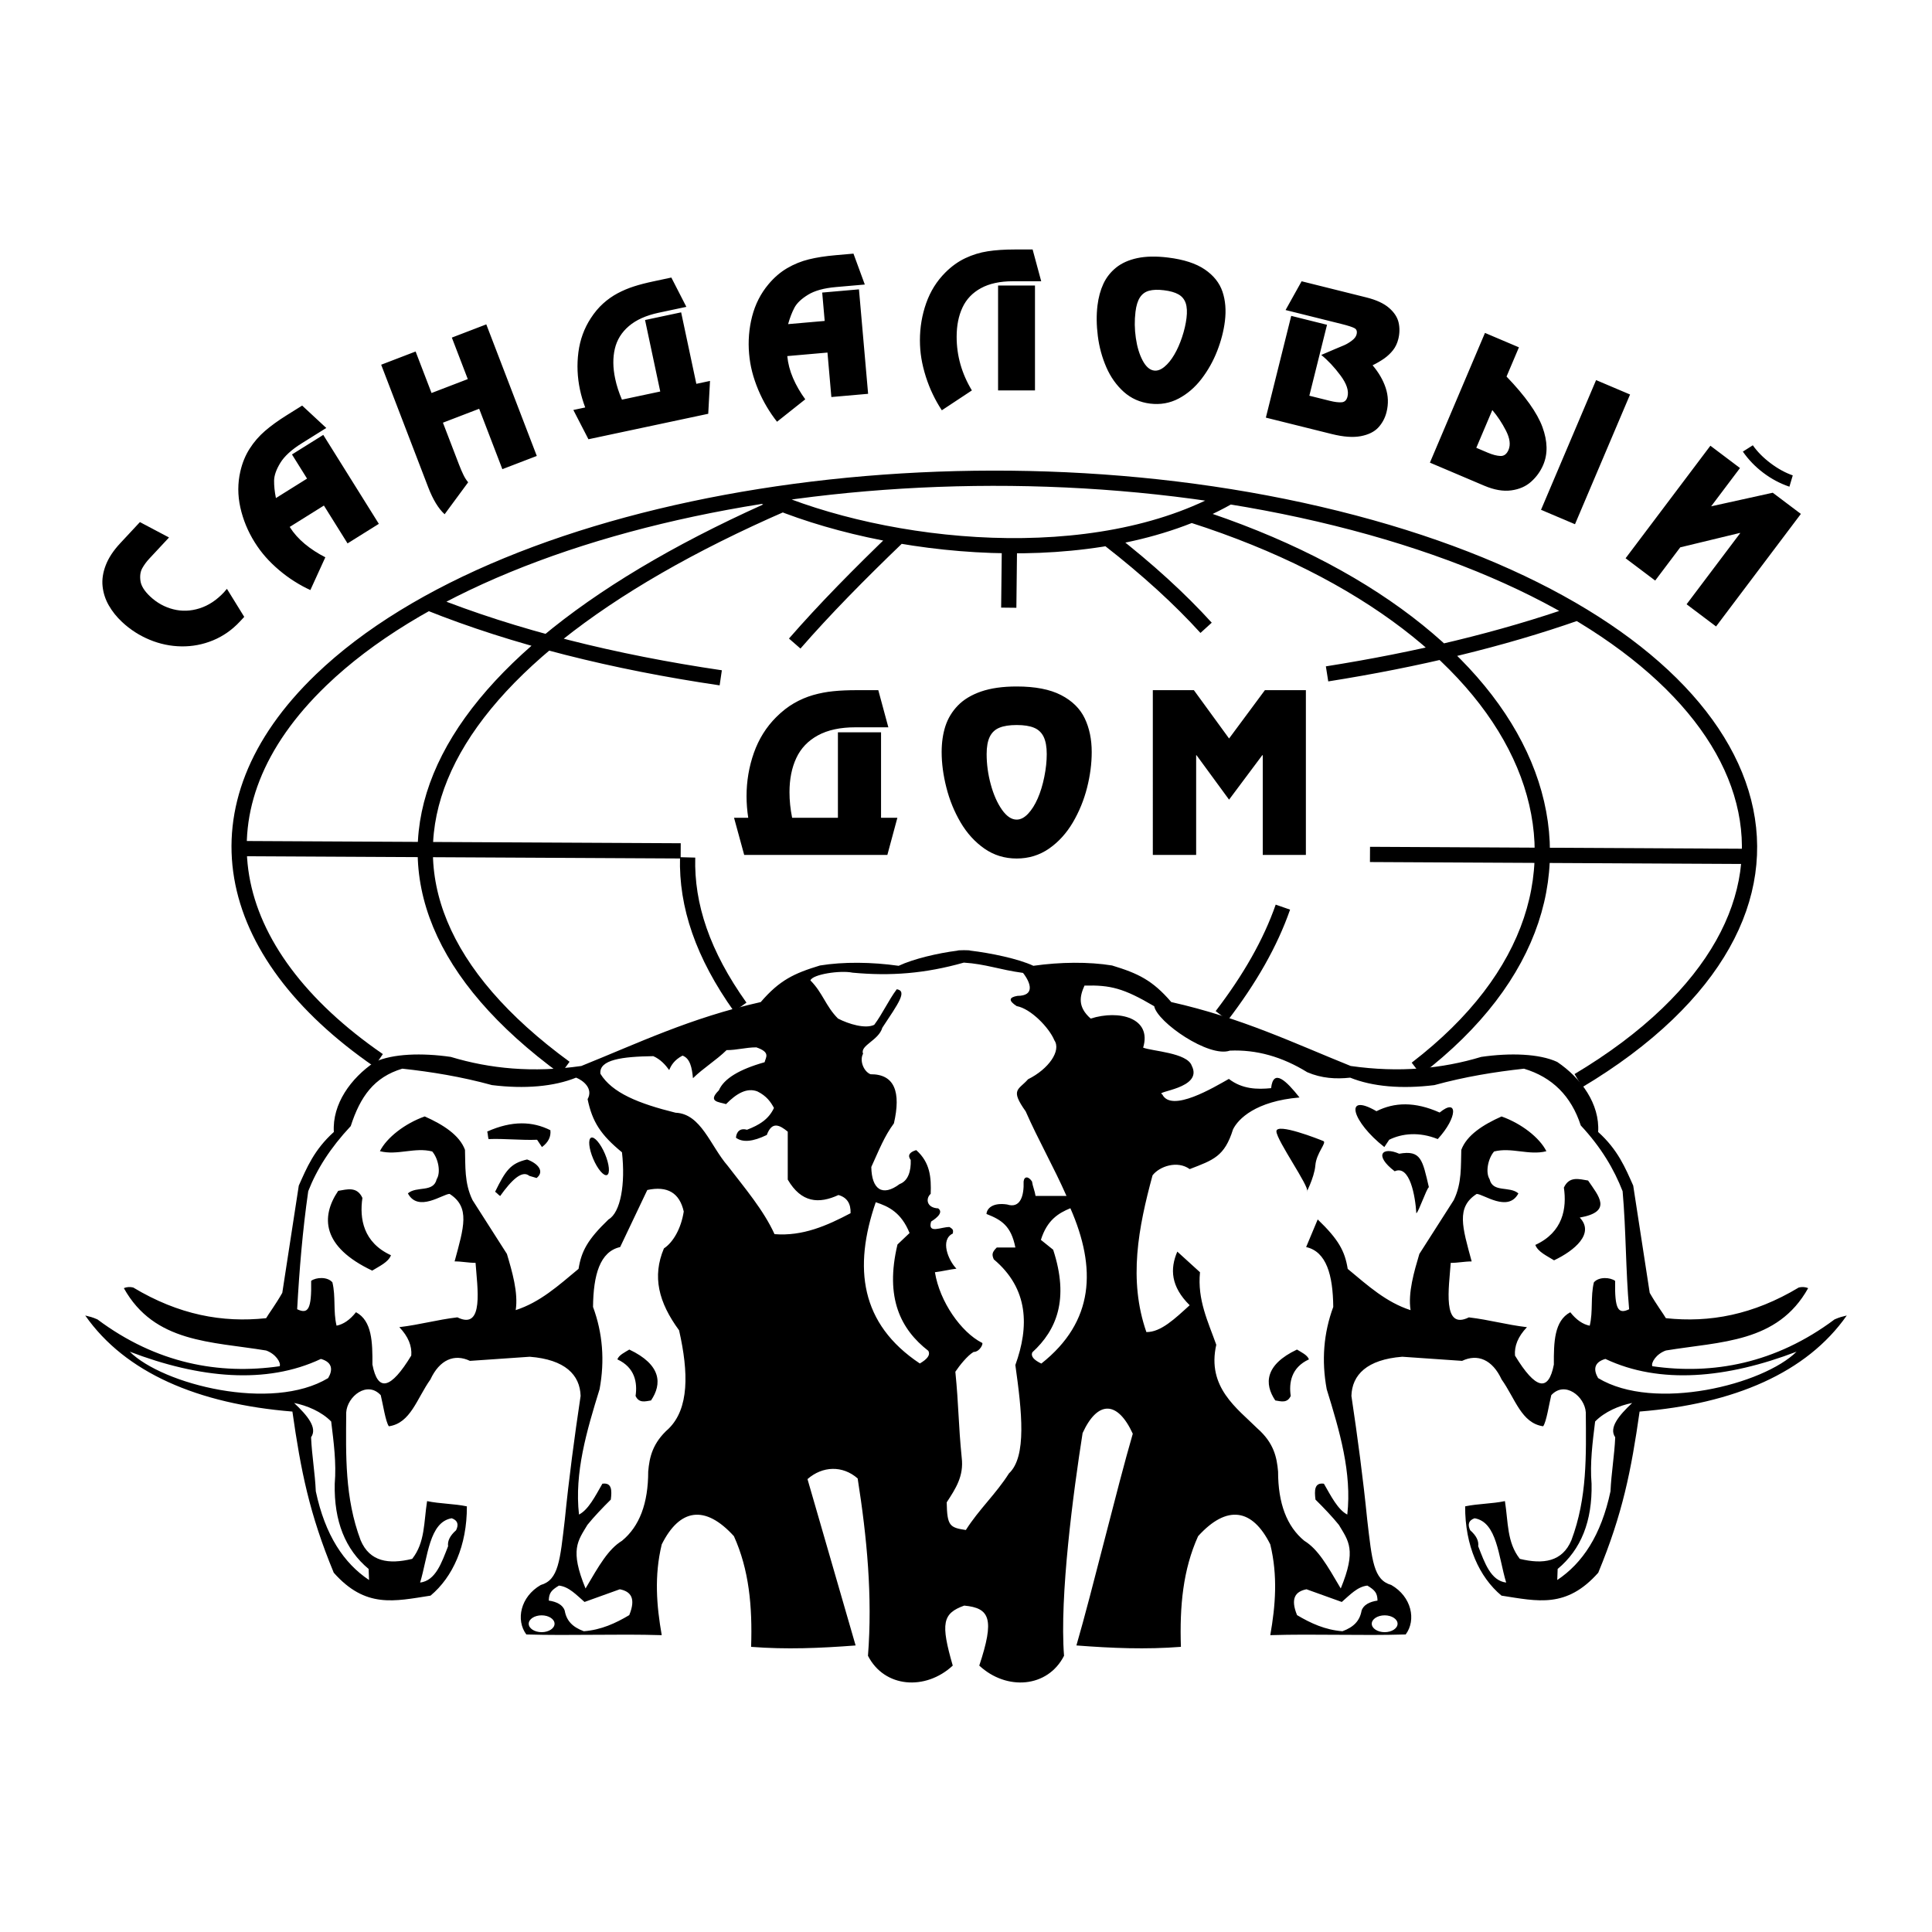 <?xml version="1.0" encoding="utf-8"?>
<!-- Generator: Adobe Illustrator 13.0.0, SVG Export Plug-In . SVG Version: 6.00 Build 14948)  -->
<!DOCTYPE svg PUBLIC "-//W3C//DTD SVG 1.0//EN" "http://www.w3.org/TR/2001/REC-SVG-20010904/DTD/svg10.dtd">
<svg version="1.0" id="Layer_1" xmlns="http://www.w3.org/2000/svg" xmlns:xlink="http://www.w3.org/1999/xlink" x="0px" y="0px"
	 width="192.756px" height="192.756px" viewBox="0 0 192.756 192.756" enable-background="new 0 0 192.756 192.756"
	 xml:space="preserve">
<g>
	<polygon fill-rule="evenodd" clip-rule="evenodd" fill="#FFFFFF" points="0,0 192.756,0 192.756,192.756 0,192.756 0,0 	"/>
	<path fill-rule="evenodd" clip-rule="evenodd" d="M24.368,61.546l-0.428,0.459c-0.789,0.846-1.686,1.472-2.697,1.887
		s-2.057,0.612-3.142,0.597c-1.084-0.015-2.14-0.234-3.161-0.657c-1.026-0.423-1.943-1.012-2.753-1.768
		c-0.545-0.508-0.989-1.063-1.331-1.661c-0.344-0.599-0.548-1.233-0.621-1.904s0.033-1.374,0.314-2.104
		c0.279-0.732,0.763-1.466,1.45-2.202l1.96-2.103l2.904,1.535l-1.96,2.103c-0.282,0.302-0.521,0.625-0.709,0.962
		c-0.189,0.342-0.251,0.762-0.181,1.263c0.068,0.499,0.397,1.025,0.987,1.575c0.667,0.622,1.431,1.044,2.289,1.26
		c0.858,0.22,1.732,0.187,2.622-0.094c0.89-0.281,1.707-0.821,2.452-1.62c0.045-0.057,0.088-0.107,0.125-0.151
		c0.039-0.046,0.089-0.104,0.154-0.173L24.368,61.546L24.368,61.546z M37.797,52.264l-3.122,1.951l-2.359-3.776l-3.414,2.133
		c0.397,0.625,0.899,1.19,1.511,1.698c0.61,0.505,1.292,0.948,2.045,1.33l-1.494,3.271c-0.546-0.251-1.079-0.541-1.596-0.871
		c-0.518-0.325-1.027-0.701-1.529-1.125c-0.499-0.425-0.948-0.862-1.344-1.312c-0.396-0.45-0.758-0.937-1.088-1.465
		c-0.68-1.087-1.156-2.244-1.429-3.467c-0.271-1.225-0.271-2.421,0-3.596c0.193-0.848,0.504-1.607,0.931-2.273
		c0.426-0.666,0.937-1.256,1.53-1.768c0.596-0.515,1.32-1.038,2.174-1.572l1.533-0.958l2.407,2.234l-2.452,1.532
		c-1.017,0.636-1.727,1.286-2.132,1.948c-0.405,0.662-0.613,1.249-0.623,1.765c-0.007,0.513,0.051,1.095,0.182,1.748l3.107-1.941
		l-1.505-2.409l3.122-1.951L37.797,52.264L37.797,52.264z M53.556,45.49l-3.436,1.319l-2.313-6.026l-3.616,1.388l1.597,4.16
		c0.16,0.417,0.311,0.769,0.45,1.05c0.137,0.286,0.295,0.529,0.471,0.738l-2.35,3.188c-0.623-0.572-1.167-1.47-1.637-2.694
		l-4.692-12.224l3.436-1.319l1.589,4.141l3.616-1.388l-1.59-4.141l3.437-1.319L53.556,45.49L53.556,45.49z M62.051,39.873
		l3.822-0.812l-1.516-7.133l3.601-0.766l1.516,7.133l1.364-0.29l-0.177,3.278l-11.952,2.541l-1.506-2.92l1.184-0.252
		c-0.222-0.589-0.397-1.18-0.522-1.769c-0.267-1.257-0.318-2.504-0.157-3.747c0.164-1.244,0.572-2.371,1.229-3.379
		c0.375-0.579,0.787-1.07,1.235-1.474c0.45-0.407,0.935-0.747,1.454-1.025c0.52-0.274,1.061-0.504,1.621-0.682
		c0.56-0.181,1.213-0.349,1.957-0.507l1.776-0.378l1.498,2.923l-2.761,0.587c-1.257,0.267-2.248,0.712-2.973,1.333
		c-0.728,0.621-1.197,1.377-1.403,2.269c-0.209,0.892-0.198,1.884,0.035,2.981C61.521,38.469,61.745,39.164,62.051,39.873
		L62.051,39.873z M86.612,39.291l-3.667,0.321l-0.388-4.436l-4.01,0.351c0.07,0.737,0.261,1.469,0.575,2.199
		c0.314,0.727,0.722,1.432,1.219,2.114l-2.817,2.237c-0.372-0.472-0.715-0.972-1.026-1.5c-0.314-0.525-0.597-1.091-0.852-1.696
		c-0.251-0.606-0.453-1.199-0.602-1.779c-0.149-0.58-0.25-1.179-0.305-1.799c-0.111-1.278-0.011-2.525,0.301-3.738
		c0.314-1.214,0.857-2.281,1.632-3.205c0.558-0.667,1.179-1.203,1.861-1.603c0.683-0.399,1.406-0.693,2.167-0.881
		c0.764-0.188,1.647-0.325,2.651-0.413l1.8-0.158l1.131,3.083l-2.881,0.252c-1.194,0.104-2.123,0.361-2.784,0.768
		c-0.662,0.407-1.114,0.835-1.356,1.291c-0.24,0.453-0.451,0.999-0.631,1.64l3.65-0.319l-0.248-2.83l3.667-0.321L86.612,39.291
		L86.612,39.291z M96.965,38.952l-2.998,1.982c-0.333-0.502-0.631-1.03-0.895-1.583c-0.267-0.551-0.5-1.139-0.7-1.765
		c-0.198-0.625-0.347-1.234-0.445-1.824c-0.098-0.591-0.146-1.197-0.146-1.819c0-1.282,0.209-2.516,0.625-3.698
		c0.419-1.182,1.053-2.198,1.905-3.05c0.614-0.617,1.279-1.096,1.994-1.435c0.714-0.338,1.46-0.568,2.235-0.688
		c0.777-0.121,1.67-0.181,2.677-0.181h1.808l0.857,3.17h-2.823c-1.285,0-2.347,0.229-3.185,0.686
		c-0.84,0.456-1.457,1.099-1.844,1.928c-0.39,0.829-0.585,1.805-0.585,2.923C95.444,35.492,95.952,37.276,96.965,38.952
		L96.965,38.952z M103.26,38.952h-3.682V28.489h3.682V38.952L103.26,38.952z M109.497,30.472c0.1-0.806,0.295-1.525,0.586-2.154
		c0.294-0.632,0.716-1.169,1.271-1.619c0.556-0.449,1.262-0.764,2.12-0.948c0.857-0.181,1.877-0.2,3.062-0.055
		c1.563,0.191,2.786,0.588,3.669,1.19c0.883,0.602,1.469,1.342,1.763,2.216c0.295,0.875,0.374,1.85,0.242,2.929
		c-0.12,0.974-0.375,1.966-0.768,2.976s-0.915,1.943-1.565,2.793c-0.654,0.851-1.416,1.505-2.291,1.968
		c-0.874,0.459-1.822,0.626-2.839,0.501s-1.894-0.516-2.629-1.172c-0.733-0.66-1.315-1.48-1.743-2.463
		c-0.426-0.983-0.709-2.021-0.845-3.107C109.392,32.441,109.381,31.423,109.497,30.472L109.497,30.472z M118.378,31.732
		c0.075-0.612,0.047-1.11-0.082-1.493c-0.133-0.383-0.372-0.673-0.721-0.869c-0.349-0.199-0.828-0.336-1.44-0.411
		c-0.612-0.075-1.112-0.059-1.498,0.05c-0.386,0.106-0.688,0.329-0.908,0.669c-0.219,0.34-0.367,0.816-0.441,1.429
		c-0.105,0.854-0.095,1.729,0.034,2.614c0.128,0.889,0.356,1.639,0.681,2.251c0.326,0.612,0.71,0.946,1.148,1
		c0.328,0.04,0.67-0.085,1.021-0.375c0.354-0.289,0.68-0.691,0.982-1.204c0.303-0.512,0.563-1.102,0.783-1.762
		C118.156,32.971,118.304,32.339,118.378,31.732L118.378,31.732z M126.295,41.667l2.531-10.152l3.571,0.89l-1.764,7.076l2.054,0.512
		c0.474,0.118,0.864,0.165,1.165,0.143c0.305-0.022,0.5-0.212,0.589-0.572c0.146-0.582-0.09-1.285-0.703-2.109
		c-0.613-0.827-1.254-1.507-1.916-2.042l1.327-0.568c0.411-0.164,0.737-0.301,0.987-0.414c0.246-0.11,0.497-0.263,0.749-0.455
		c0.251-0.188,0.405-0.393,0.46-0.612c0.073-0.292,0.009-0.498-0.192-0.613c-0.202-0.118-0.64-0.26-1.315-0.429l-5.576-1.39
		l1.6-2.869l6.449,1.608c0.999,0.249,1.758,0.598,2.275,1.049c0.519,0.449,0.836,0.939,0.955,1.471
		c0.118,0.532,0.107,1.077-0.031,1.63c-0.106,0.429-0.282,0.802-0.529,1.116s-0.54,0.59-0.882,0.833
		c-0.344,0.239-0.728,0.465-1.156,0.675c0.606,0.713,1.044,1.461,1.305,2.25c0.263,0.787,0.292,1.593,0.086,2.419
		c-0.146,0.587-0.418,1.096-0.812,1.53c-0.397,0.431-0.981,0.723-1.752,0.871s-1.737,0.078-2.901-0.212L126.295,41.667
		L126.295,41.667z M157.137,52.302l-3.389-1.438l5.494-12.942l3.389,1.438L157.137,52.302L157.137,52.302z M148.425,45.16
		c0.485,0.207,0.909,0.317,1.27,0.333c0.361,0.016,0.632-0.187,0.811-0.61c0.219-0.515,0.134-1.152-0.255-1.916
		c-0.389-0.76-0.843-1.445-1.362-2.055l-1.599,3.766L148.425,45.16L148.425,45.16z M148.156,33.215l3.388,1.438l-1.237,2.916
		c1.866,1.939,3.059,3.617,3.582,5.036c0.519,1.42,0.547,2.676,0.082,3.769c-0.274,0.647-0.673,1.204-1.201,1.678
		c-0.525,0.475-1.191,0.766-1.995,0.874c-0.804,0.11-1.703-0.047-2.698-0.47l-5.414-2.298L148.156,33.215L148.156,33.215z
		 M170.646,44.47l2.953,2.226l-2.878,3.82l6.148-1.356l2.804,2.113l-8.462,11.229l-2.939-2.215l5.348-7.096l-0.028-0.021
		l-5.955,1.439l-2.499,3.315l-2.953-2.226L170.646,44.47L170.646,44.47z M178.864,47.43c-0.749-0.263-1.486-0.667-2.211-1.213
		c-0.726-0.547-1.318-1.144-1.775-1.791l-0.993,0.631c0.558,0.804,1.239,1.512,2.046,2.119c0.809,0.61,1.676,1.07,2.599,1.38
		L178.864,47.43L178.864,47.43z"/>
	<path fill-rule="evenodd" clip-rule="evenodd" d="M79.031,81.589h4.568v-8.526h4.303v8.526h1.63l-1,3.706H74.248l-1.013-3.706
		h1.416c-0.111-0.728-0.168-1.446-0.168-2.15c0-1.503,0.245-2.941,0.731-4.324c0.489-1.381,1.231-2.572,2.227-3.565
		c0.571-0.57,1.161-1.033,1.771-1.385c0.614-0.355,1.251-0.627,1.912-0.818c0.661-0.188,1.335-0.319,2.02-0.385
		c0.684-0.071,1.472-0.104,2.361-0.104h2.123l1.003,3.706h-3.3c-1.502,0-2.744,0.269-3.723,0.802
		c-0.982,0.533-1.703,1.285-2.156,2.254c-0.456,0.969-0.684,2.106-0.684,3.418C78.766,79.855,78.853,80.703,79.031,81.589
		L79.031,81.589z M93.949,75.035c0-0.949,0.124-1.811,0.372-2.583c0.252-0.775,0.664-1.459,1.245-2.06
		c0.58-0.6,1.355-1.066,2.324-1.402c0.97-0.332,2.149-0.5,3.545-0.5c1.842,0,3.317,0.285,4.428,0.858s1.895,1.349,2.361,2.321
		c0.466,0.973,0.697,2.093,0.697,3.364c0,1.147-0.154,2.334-0.466,3.562c-0.312,1.228-0.785,2.385-1.419,3.464
		c-0.638,1.08-1.429,1.949-2.378,2.609c-0.949,0.658-2.026,0.986-3.224,0.986s-2.271-0.329-3.216-0.986
		c-0.946-0.661-1.738-1.529-2.375-2.609c-0.634-1.08-1.11-2.244-1.422-3.485C94.106,77.336,93.949,76.155,93.949,75.035
		L93.949,75.035z M104.434,75.233c0-0.721-0.104-1.295-0.309-1.72c-0.208-0.426-0.527-0.728-0.959-0.906
		c-0.434-0.181-1.01-0.271-1.731-0.271c-0.721,0-1.298,0.09-1.73,0.271c-0.433,0.178-0.751,0.479-0.959,0.906
		c-0.205,0.425-0.309,1-0.309,1.72c0,1.006,0.137,2.02,0.412,3.029c0.275,1.013,0.647,1.851,1.11,2.515
		c0.467,0.665,0.959,0.996,1.476,0.996c0.386,0,0.765-0.194,1.131-0.58c0.368-0.386,0.69-0.899,0.969-1.536s0.496-1.358,0.657-2.156
		C104.353,76.702,104.434,75.947,104.434,75.233L104.434,75.233z M130.288,85.295h-4.303v-9.944h-0.051l-3.31,4.43l-3.244-4.43
		h-0.04v9.944h-4.323V68.857h4.096l3.512,4.823l3.575-4.823h4.088V85.295L130.288,85.295z"/>
	<path fill-rule="evenodd" clip-rule="evenodd" d="M96.806,94.843c2.039,0.242,4.795,0.812,6.293,1.515
		c2.675-0.381,5.524-0.412,7.849-0.032c2.59,0.787,4.022,1.457,5.91,3.65c7.048,1.584,12.236,4.1,17.9,6.377
		c4.838,0.691,9.121,0.273,13.024-0.906c2.876-0.416,5.792-0.326,7.579,0.502c2.406,1.621,4.257,4.207,4.087,6.988
		c1.976,1.783,2.7,3.566,3.498,5.35c0.549,3.566,1.098,7.133,1.646,10.699c0.697,1.223,1.375,2.105,1.613,2.529
		c4.361,0.469,8.713-0.33,13.262-3.061c0.297-0.068,0.615-0.074,0.932,0.068c-3.054,5.465-8.698,5.311-14.193,6.217
		c-0.971,0.344-1.502,1.225-1.354,1.568c6.015,0.869,12.279-0.256,18.183-4.67c0.558-0.24,0.714-0.26,1.218-0.389
		c-3.991,5.707-11.25,8.826-20.669,9.584c-0.842,5.898-1.688,10.182-4.126,16.078c-3.178,3.582-6.037,2.846-9.655,2.287
		c-2.217-1.848-3.644-4.986-3.625-8.908c1.303-0.273,2.666-0.248,3.969-0.523c0.336,2.131,0.192,4.111,1.485,5.762
		c2.343,0.57,4.237,0.291,5.144-1.852c1.6-4.252,1.469-8.506,1.44-12.758c-0.1-1.59-2.089-3.193-3.445-1.721
		c-0.202,0.795-0.485,2.684-0.812,3.104c-2.175-0.314-2.774-2.748-4.145-4.674c-0.915-1.975-2.389-2.592-3.942-1.852
		c-1.989-0.137-3.979-0.275-5.968-0.412c-3.527,0.277-5.014,1.809-5.074,3.91c0.617,4.113,1.165,8.23,1.577,12.344
		c0.48,4.088,0.619,6.01,2.4,6.518c2.03,1.166,2.511,3.496,1.439,4.936c-4.457,0.137-9.052-0.068-13.511,0.07
		c0.52-2.943,0.76-5.928,0-9.055c-1.784-3.58-4.322-3.992-7.201-0.82c-1.506,3.338-1.851,6.973-1.715,11.041
		c-3.498,0.273-6.859,0.135-10.426-0.139c1.577-5.418,4.047-15.705,5.624-21.123c-1.509-3.293-3.496-3.361-5.006-0.068
		c-0.93,5.898-2.312,16.322-1.852,22.221c-1.633,3.207-5.74,3.504-8.458,0.98c1.536-4.633,1.084-5.746-1.501-5.986
		c-2.173,0.781-2.364,1.773-1.144,5.986c-2.718,2.523-6.826,2.227-8.459-0.98c0.461-5.898-0.099-11.797-1.029-17.693
		c-1.509-1.316-3.497-1.248-5.005,0.066c1.578,5.42,3.224,11.18,4.801,16.598c-3.566,0.273-6.928,0.412-10.426,0.139
		c0.135-4.068-0.208-7.703-1.715-11.041c-2.879-3.172-5.417-2.76-7.202,0.82c-0.758,3.127-0.519,6.111,0,9.055
		c-4.458-0.139-9.052,0.066-13.51-0.07c-1.07-1.439-0.59-3.77,1.44-4.936c1.781-0.508,1.919-2.43,2.4-6.518
		c0.411-4.113,0.959-8.23,1.576-12.344c-0.061-2.102-1.546-3.633-5.074-3.91c-1.989,0.137-3.978,0.275-5.967,0.412
		c-1.554-0.74-3.028-0.123-3.943,1.852c-1.369,1.926-1.97,4.359-4.145,4.674c-0.326-0.42-0.61-2.309-0.812-3.104
		c-1.355-1.473-3.345,0.131-3.445,1.721c-0.029,4.252-0.159,8.506,1.44,12.758c0.907,2.143,2.801,2.422,5.144,1.852
		c1.293-1.65,1.15-3.631,1.485-5.762c1.304,0.275,2.667,0.25,3.969,0.523c0.019,3.922-1.409,7.061-3.625,8.908
		c-3.618,0.559-6.478,1.295-9.656-2.287c-2.438-5.896-3.285-10.18-4.126-16.078c-9.418-0.758-16.677-3.877-20.669-9.584
		c0.504,0.129,0.661,0.148,1.218,0.389c5.904,4.414,12.167,5.539,18.183,4.67c0.147-0.344-0.384-1.225-1.354-1.568
		c-5.495-0.906-11.14-0.752-14.193-6.217c0.317-0.143,0.635-0.137,0.933-0.068c4.547,2.73,8.899,3.529,13.261,3.061
		c0.239-0.424,0.916-1.307,1.612-2.529c0.549-3.566,1.098-7.133,1.646-10.699c0.798-1.783,1.522-3.566,3.498-5.35
		c-0.169-2.781,1.682-5.367,4.088-6.988c1.787-0.828,4.702-0.918,7.579-0.502c3.903,1.18,8.186,1.598,13.023,0.906
		c5.664-2.277,10.854-4.793,17.901-6.377c1.887-2.193,3.321-2.863,5.911-3.65c2.323-0.38,5.174-0.35,7.849,0.032
		c1.487-0.699,3.927-1.266,5.85-1.51C95.518,94.786,96.818,94.785,96.806,94.843L96.806,94.843z M57.478,107.516
		c-2.213,0.896-5.142,1.146-8.395,0.744c-3.055-0.838-6.021-1.32-8.945-1.639c-2.83,0.848-4.197,2.801-5.145,5.73
		c-2.042,2.186-3.387,4.307-4.24,6.494c-0.565,3.926-0.888,7.852-1.105,11.777c1.101,0.525,1.448,0,1.396-2.832
		c0.497-0.363,1.624-0.432,2.12,0.148c0.348,1.441,0.066,2.883,0.415,4.324c0.691-0.135,1.336-0.582,1.938-1.342
		c1.611,0.852,1.651,3.014,1.64,5.217c0.534,2.781,1.826,2.482,3.876-0.893c0.078-0.945-0.289-1.889-1.192-2.834
		c2.087-0.248,3.706-0.73,5.793-0.979c2.704,1.338,1.977-3.037,1.813-5.436c-0.746,0-1.345-0.145-2.09-0.145
		c0.925-3.418,1.574-5.404-0.499-6.734c-0.666,0-3.14,1.881-4.163-0.053c0.878-0.762,2.551-0.045,2.873-1.414
		c0.436-0.695,0.157-2.072-0.447-2.768c-1.739-0.447-3.479,0.42-5.218-0.027c0.677-1.352,2.493-2.766,4.473-3.467
		c1.842,0.818,3.473,1.865,4.016,3.332c0.056,1.584-0.082,3.305,0.754,5.018c1.144,1.789,2.286,3.578,3.429,5.367
		c0.517,1.738,1.147,3.867,0.877,5.607c2.431-0.787,4.229-2.42,6.271-4.117c0.283-1.758,0.892-2.916,2.993-4.934
		c1.202-0.689,1.696-3.537,1.339-6.695c-2.116-1.738-2.959-3.029-3.43-5.301C59.212,108.609,58.186,107.795,57.478,107.516
		L57.478,107.516z M33.742,118.811c-1.75,2.584-1.634,5.578,3.394,7.959c0.689-0.432,1.619-0.84,1.87-1.535
		c-2.768-1.27-3.151-3.658-2.848-5.719C35.616,118.344,34.635,118.666,33.742,118.811L33.742,118.811z M48.61,112.895
		c2.483-1.109,4.526-1.027,6.302-0.133c0.073,0.648-0.207,1.209-0.841,1.68c-0.162-0.242-0.324-0.486-0.486-0.729
		c-1.57,0.066-3.272-0.133-4.842-0.066C48.655,113.307,48.699,113.232,48.61,112.895L48.61,112.895z M143.634,110.998
		c-2.482-1.109-4.526-1.027-6.302-0.133c-3.349-1.938-2.398,1.094,0.783,3.576c0.162-0.242,0.324-0.486,0.486-0.729
		c1.264-0.623,2.966-0.822,4.842-0.066C145.447,111.469,145.461,109.498,143.634,110.998L143.634,110.998z M49.398,118.902
		c1.039-2.109,1.517-2.836,3.191-3.221c1.075,0.391,1.776,1.188,0.948,1.85c-0.243-0.07-0.485-0.143-0.727-0.215
		c-0.719-0.604-1.771,0.414-2.91,2.012C49.656,119.152,49.644,119.078,49.398,118.902L49.398,118.902z M142.559,118.443
		c-0.637-2.713-0.77-3.727-2.962-3.336c-1.681-0.742-2.552,0.145-0.45,1.75c1.522-0.672,2.059,2.51,2.162,4.195
		C141.555,120.877,142.312,118.619,142.559,118.443L142.559,118.443z M12.944,134.857c6.958,2.666,13.63,3.293,19.073,0.723
		c1.21,0.344,1.174,1.154,0.723,1.912C27.12,140.887,16.234,138.129,12.944,134.857L12.944,134.857z M179.243,134.857
		c-6.958,2.666-13.631,3.293-19.073,0.723c-1.21,0.344-1.174,1.154-0.724,1.912C165.067,140.887,175.953,138.129,179.243,134.857
		L179.243,134.857z M29.344,139.975c1.272,0.25,2.741,0.865,3.698,1.85c0.252,2.072,0.53,4.143,0.354,6.215
		c-0.079,3.725,1.049,6.557,3.383,8.496c0.014,0.369,0.027,0.734,0.04,1.102c-2.507-1.672-4.376-4.451-5.311-8.85
		c-0.078-1.811-0.394-3.58-0.472-5.391C31.696,142.457,30.679,141.23,29.344,139.975L29.344,139.975z M162.842,139.975
		c-1.271,0.25-2.74,0.865-3.697,1.85c-0.252,2.072-0.529,4.143-0.354,6.215c0.078,3.725-1.049,6.557-3.384,8.496
		c-0.013,0.369-0.026,0.734-0.039,1.102c2.508-1.672,4.377-4.451,5.311-8.85c0.079-1.811,0.394-3.58,0.472-5.391
		C160.49,142.457,161.508,141.23,162.842,139.975L162.842,139.975z M45.068,151.477c-2.255,0.377-2.38,3.871-3.153,6.416
		c1.541-0.191,2.138-1.953,2.791-3.625c-0.072-0.531,0.193-1.062,0.797-1.594C45.793,152.082,45.648,151.682,45.068,151.477
		L45.068,151.477z M147.119,151.477c2.256,0.377,2.38,3.871,3.153,6.416c-1.541-0.191-2.139-1.953-2.791-3.625
		c0.072-0.531-0.193-1.062-0.798-1.594C146.394,152.082,146.538,151.682,147.119,151.477L147.119,151.477z M64.58,118.727
		c-0.902,1.898-1.804,3.795-2.707,5.693c-2.021,0.451-2.675,2.783-2.706,5.973c0.964,2.611,1.182,5.35,0.653,8.211
		c-1.289,4.168-2.522,8.336-2.053,12.504c0.944-0.484,1.621-1.84,2.333-3.078c0.945-0.137,0.959,0.658,0.84,1.586
		c-0.791,0.777-1.708,1.742-2.333,2.52c-0.957,1.605-1.78,2.477-0.187,6.346c1.369-2.334,2.271-3.92,3.639-4.76
		c1.742-1.432,2.613-3.732,2.613-6.906c0.123-1.43,0.432-2.861,2.053-4.291c2.022-2.006,1.991-5.553,1.027-9.799
		c-2.053-2.799-2.694-5.373-1.512-8.172c0.919-0.605,1.715-1.98,1.978-3.68C67.799,119.01,66.586,118.293,64.58,118.727
		L64.58,118.727z M130.313,124.42c2.022,0.451,2.675,2.783,2.706,5.973c-0.965,2.611-1.182,5.35-0.653,8.211
		c1.289,4.168,2.522,8.336,2.053,12.504c-0.943-0.484-1.62-1.84-2.333-3.078c-0.944-0.137-0.959,0.658-0.84,1.586
		c0.791,0.777,1.709,1.742,2.333,2.52c0.956,1.605,1.78,2.477,0.188,6.346c-1.369-2.334-2.271-3.92-3.64-4.76
		c-1.742-1.432-2.613-3.732-2.613-6.906c-0.122-1.43-0.431-2.861-2.053-4.291c-2.021-2.006-5.077-4.111-4.113-8.357
		c-0.813-2.295-1.9-4.475-1.624-7.236c-0.755-0.686-1.509-1.371-2.264-2.059c-0.739,1.721-0.656,3.484,1.234,5.35
		c-1.439,1.311-2.881,2.705-4.32,2.676c-1.812-5.213-0.799-10.426,0.616-15.637c0.687-0.895,2.472-1.514,3.707-0.621
		c2.36-0.912,3.474-1.252,4.319-3.955c0.51-1.055,2.274-2.824,6.637-3.191c-1.33-1.678-2.615-2.93-2.834-0.93
		c-1.386,0.139-2.884,0.105-4.215-0.922c-1.459,0.818-5.736,3.412-6.646,1.535c-0.867-0.295,4.125-0.553,2.943-2.848
		c-0.44-1.307-3.986-1.453-4.849-1.809c0.894-2.965-2.395-3.799-5.235-2.898c-1.333-1.178-1.087-2.242-0.617-3.291
		c2.596-0.066,3.906,0.262,6.955,2.059c0.306,1.592,5.46,5.162,7.549,4.43c2.637-0.117,5.209,0.602,7.718,2.152
		c1.428,0.615,2.857,0.699,4.287,0.545c2.213,0.896,5.141,1.146,8.394,0.744c3.055-0.838,6.021-1.32,8.945-1.639
		c2.83,0.848,4.718,2.736,5.666,5.664c2.041,2.188,3.321,4.373,4.174,6.561c0.348,3.926,0.302,7.852,0.65,11.777
		c-1.102,0.525-1.449,0-1.396-2.832c-0.497-0.363-1.624-0.432-2.12,0.148c-0.349,1.441-0.067,2.883-0.415,4.324
		c-0.69-0.135-1.336-0.582-1.938-1.342c-1.611,0.852-1.651,3.014-1.64,5.217c-0.534,2.781-1.826,2.482-3.877-0.893
		c-0.077-0.945,0.289-1.889,1.192-2.834c-2.087-0.248-3.706-0.73-5.793-0.979c-2.703,1.338-1.977-3.037-1.812-5.436
		c0.745,0,1.345-0.145,2.09-0.145c-0.926-3.418-1.574-5.404,0.499-6.734c0.665,0,3.14,1.881,4.162-0.053
		c-0.878-0.762-2.552-0.045-2.872-1.414c-0.436-0.695-0.156-2.072,0.447-2.768c1.739-0.447,3.479,0.42,5.218-0.027
		c-0.676-1.352-2.493-2.766-4.473-3.467c-1.842,0.818-3.473,1.865-4.016,3.332c-0.058,1.584,0.081,3.305-0.755,5.018
		c-1.144,1.789-2.286,3.578-3.43,5.367c-0.516,1.738-1.147,3.867-0.876,5.607c-2.432-0.787-4.229-2.42-6.271-4.117
		c-0.283-1.758-0.892-2.916-2.994-4.934L130.313,124.42L130.313,124.42z M64.952,139.723c1.116-1.648,1.042-3.559-2.166-5.078
		c-0.439,0.275-1.033,0.537-1.192,0.98c1.766,0.811,2.01,2.334,1.816,3.648C63.756,140.021,64.382,139.814,64.952,139.723
		L64.952,139.723z M127.235,139.723c-1.116-1.648-1.043-3.559,2.165-5.078c0.439,0.275,1.033,0.537,1.193,0.98
		c-1.767,0.811-2.011,2.334-1.816,3.648C128.431,140.021,127.806,139.814,127.235,139.723L127.235,139.723z M55.764,158.195
		c0.998,0.104,1.751,0.941,2.554,1.633c1.174-0.422,2.347-0.844,3.52-1.266c1.093,0.215,1.63,0.891,0.943,2.578
		c-1.361,0.811-2.802,1.475-4.532,1.609c-1.145-0.422-1.73-1.059-1.905-2.047c-0.179-0.582-0.803-0.898-1.591-1.012
		C54.767,158.928,55.013,158.65,55.764,158.195L55.764,158.195z M136.424,158.195c-0.999,0.104-1.752,0.941-2.555,1.633
		c-1.173-0.422-2.347-0.844-3.52-1.266c-1.093,0.215-1.63,0.891-0.943,2.578c1.361,0.811,2.803,1.475,4.532,1.609
		c1.145-0.422,1.73-1.059,1.905-2.047c0.18-0.582,0.804-0.898,1.591-1.012C137.42,158.928,137.175,158.65,136.424,158.195
		L136.424,158.195z M54.039,162.842c0.709,0,1.289-0.377,1.289-0.84c0-0.461-0.579-0.84-1.289-0.84s-1.289,0.379-1.289,0.84
		C52.75,162.465,53.329,162.842,54.039,162.842L54.039,162.842z M138.148,162.842c-0.709,0-1.288-0.377-1.288-0.84
		c0-0.461,0.579-0.84,1.288-0.84c0.71,0,1.288,0.379,1.288,0.84C139.437,162.465,138.858,162.842,138.148,162.842L138.148,162.842z
		 M58.979,113.506c0.323-0.135,0.94,0.59,1.376,1.615c0.435,1.025,0.527,1.975,0.205,2.111c-0.323,0.137-0.941-0.588-1.376-1.615
		C58.748,114.592,58.656,113.643,58.979,113.506L58.979,113.506z M132.032,113.844c-0.372-0.158-4.734-1.887-4.684-0.957
		c0.053,0.932,3.319,5.531,3.064,5.975c-0.256,0.443,0.721-1.322,0.82-2.584C131.333,115.014,132.404,114,132.032,113.844
		L132.032,113.844z M59.904,107.133c1.173,1.906,3.795,2.967,7.497,3.883c2.546,0.102,3.464,3.291,5.202,5.297
		c1.713,2.234,3.583,4.428,4.672,6.818c2.805,0.223,5.224-0.842,7.587-2.09c0.036-0.971-0.367-1.576-1.21-1.814
		c-1.942,0.898-3.702,0.789-5.058-1.539c0-1.594,0-3.189,0-4.783c-0.807-0.662-1.577-1.068-2.089,0.33
		c-1.393,0.678-2.419,0.77-3.079,0.275c0.048-0.598,0.417-0.992,1.098-0.793c1.237-0.475,2.161-1.039,2.695-2.176
		c-0.329-0.605-0.732-1.191-1.649-1.648c-1.045-0.404-2.089,0.201-3.133,1.264c-0.708-0.223-1.884-0.213-0.715-1.375
		c0.495-1.154,2.016-2.088,4.562-2.803c0.116-0.496,0.623-0.99-0.824-1.484c-1.063,0-1.906,0.275-2.969,0.275
		c-1.045,1.025-2.309,1.777-3.354,2.803c-0.099-1.041-0.282-1.984-1.044-2.254c-0.835,0.439-1.153,1.004-1.326,1.443
		c-0.385-0.531-0.873-1.076-1.587-1.389C62.099,105.416,59.739,105.711,59.904,107.133L59.904,107.133z M80.856,97.818
		c1.234,1.234,1.517,2.568,2.751,3.803c1.071,0.553,2.741,1.055,3.616,0.625c0.823-1.098,1.425-2.451,2.249-3.549
		c1.071,0.176,0.167,1.406-1.44,3.836c-0.372,1.283-2.251,1.758-1.925,2.602c-0.365,0.656,0.042,1.754,0.742,2.043
		c2.42-0.021,3.052,1.785,2.337,4.9c-0.96,1.303-1.443,2.57-2.256,4.352c0.036,2.232,1.102,2.998,2.829,1.703
		c0.864-0.32,1.144-1.32,1.104-2.402c-0.33-0.43-0.155-0.777,0.549-0.984c1.391,1.234,1.504,2.725,1.444,4.361
		c-0.534,0.473-0.406,1.404,0.746,1.451c0.667,0.48-0.525,1.199-0.703,1.316c-0.382,1.299,1.037,0.508,1.842,0.549
		c0.277,0.197,0.404,0.221,0.32,0.645c-1.283,0.619-0.465,2.66,0.363,3.508c-0.618,0.068-1.529,0.285-2.146,0.354
		c0.479,2.965,2.625,5.982,4.674,7.031c0.229,0-0.177,0.924-0.819,0.924c-0.607,0.357-1.406,1.355-1.817,1.973
		c0.342,3.43,0.293,5.16,0.636,8.59c0.219,1.828-0.607,3.07-1.499,4.441c0.045,2.34,0.291,2.518,1.91,2.76
		c1.303-2.057,2.998-3.592,4.302-5.65c1.792-1.668,1.286-6.176,0.637-10.811c1.38-3.809,1.346-7.605-2.153-10.545
		c-0.206-0.479-0.179-0.703,0.301-1.182c0.618,0,1.234,0,1.853,0c-0.422-2.156-1.382-2.756-2.881-3.344
		c0.043-0.574,0.643-1.158,2.058-0.947c1.32,0.43,1.698-0.861,1.646-2.293c0.06-0.539,0.485-0.539,0.838,0
		c0.068,0.48,0.284,0.959,0.354,1.439c1.028,0,2.057,0,3.086,0c-1.234-2.812-2.837-5.623-4.071-8.436
		c-1.583-2.221-0.713-2.121,0.237-3.203c2.072-1.027,3.326-2.861,2.625-3.889c-0.52-1.26-2.357-3.16-3.759-3.41
		c-0.845-0.549-0.771-0.877,0.074-1.021c1.771-0.002,1.33-1.307,0.558-2.291c-2.347-0.316-3.711-0.887-5.905-1.027
		c-3.868,1.094-7.289,1.357-11.096,1.004C83.827,96.785,81.048,97.21,80.856,97.818L80.856,97.818z M87.373,119.947
		c-2.248,6.527-1.55,12.131,4.398,16.088c0.723-0.422,1.084-0.844,0.844-1.266c-2.742-2.129-4.349-5.262-3.073-10.605
		c0.402-0.381,0.803-0.762,1.205-1.145C89.923,120.988,88.678,120.367,87.373,119.947L87.373,119.947z M106.792,120.545
		c2.623,5.977,2.399,11.311-2.898,15.498c-0.714-0.34-1.087-0.711-0.893-1.127c2.419-2.217,3.69-5.295,2.073-10.23
		c-0.407-0.328-0.815-0.656-1.224-0.984C104.468,121.723,105.594,121.041,106.792,120.545L106.792,120.545z M158.444,117.781
		c1.039,1.535,2.491,3.107-0.833,3.697c1.518,1.584-0.519,3.295-2.562,4.264c-0.688-0.432-1.618-0.842-1.868-1.537
		c2.767-1.27,3.15-3.658,2.848-5.719C156.571,117.314,157.552,117.639,158.444,117.781L158.444,117.781z"/>
	<path fill="none" stroke="#000000" stroke-width="1.52" stroke-miterlimit="2.613" d="M157.481,107.811
		c3.377-2.016,6.371-4.238,8.888-6.656c18.838-18.102,4.047-40.243-33.025-49.44C96.235,42.508,50.887,49.729,32.049,67.83
		c-13.126,12.612-9.942,27.172,5.718,37.963 M23.93,84.664l43.983,0.227 M136.684,85.246l37.861,0.196 M157.303,61.162
		c-7.469,2.622-15.925,4.653-24.902,6.071 M71.909,67.626c-10.623-1.563-20.59-4.039-29.146-7.473 M100.712,54.528l-0.068,6.102
		 M141.308,106.625c23.894-18.342,12.228-44.149-22.319-55.212 M121.89,101.34c2.785-3.639,4.852-7.239,6.104-10.835
		 M120.333,62.637c-2.615-2.879-5.821-5.811-9.671-8.81 M73.855,100.475c-3.744-5.256-5.379-10.133-5.25-14.933 M79.289,64.207
		c2.942-3.38,6.416-6.912,10.335-10.677 M76.205,49.535c12.188,5.352,33.036,7.62,46.338,0.076 M78.168,50.267
		c-36.867,16.036-47.1,37.779-21.792,56.28"/>
</g>
</svg>
